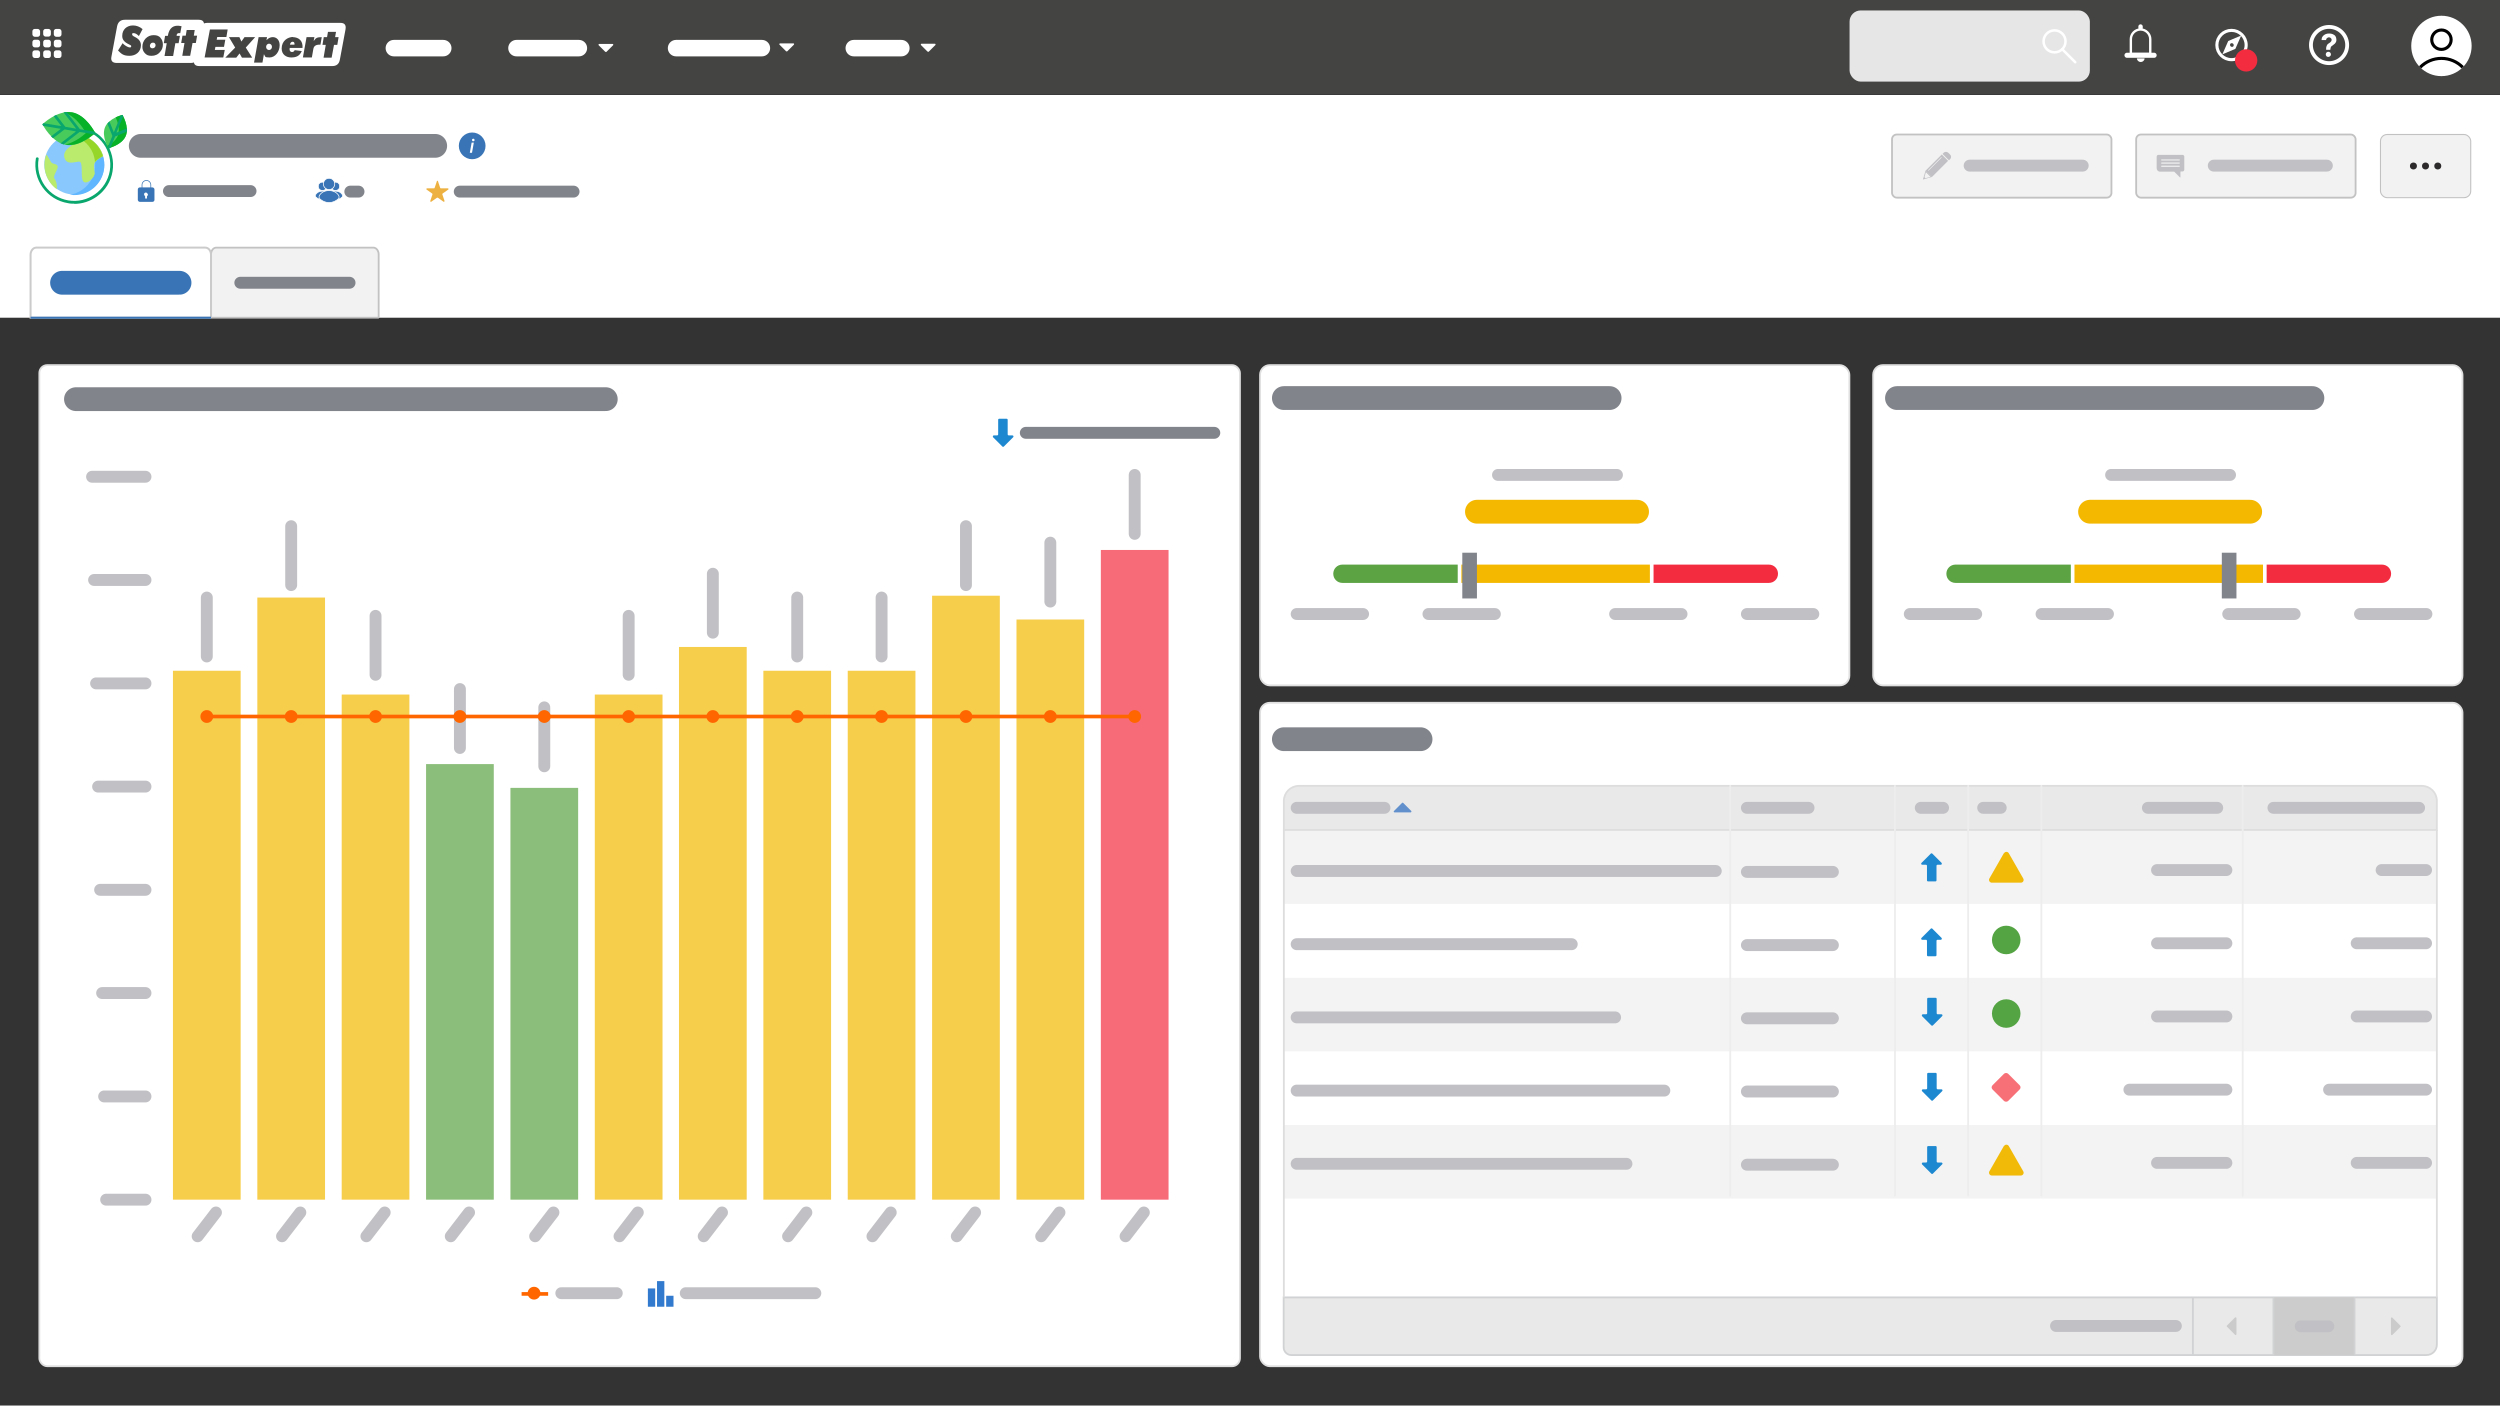 <svg xmlns="http://www.w3.org/2000/svg" xmlns:xlink="http://www.w3.org/1999/xlink" viewBox="0 0 1366 768"><rect x="0" y="0" width="1366" height="768" fill="#333333" stroke="none"/><defs><style>      .cls-1 {        fill: #f4b800;      }      .cls-2 {        fill: #f77078;      }      .cls-3 {        stroke-width: .4px;      }      .cls-3, .cls-4, .cls-5, .cls-6, .cls-7, .cls-8, .cls-9, .cls-10, .cls-11, .cls-12, .cls-13, .cls-14, .cls-15, .cls-16, .cls-17, .cls-18, .cls-19, .cls-20, .cls-21, .cls-22, .cls-23, .cls-24, .cls-25, .cls-26, .cls-27, .cls-28, .cls-29 {        stroke-miterlimit: 10;      }      .cls-3, .cls-4, .cls-5, .cls-6, .cls-30, .cls-9, .cls-10, .cls-13, .cls-15, .cls-31, .cls-17, .cls-32, .cls-19, .cls-20, .cls-21, .cls-22, .cls-23, .cls-24, .cls-25, .cls-26, .cls-27, .cls-28, .cls-29 {        fill: none;      }      .cls-3, .cls-4, .cls-5, .cls-15, .cls-17, .cls-19, .cls-25, .cls-26, .cls-27, .cls-29 {        stroke: #fff;      }      .cls-4 {        stroke-width: 2.1px;      }      .cls-33, .cls-34, .cls-35, .cls-36, .cls-37, .cls-38, .cls-39, .cls-40 {        fill-rule: evenodd;      }      .cls-33, .cls-41, .cls-12, .cls-14, .cls-18 {        fill: #f2f2f2;      }      .cls-42 {        fill: #89c8fd;      }      .cls-43 {        fill: #8cbe7b;      }      .cls-44 {        fill: #444443;      }      .cls-45 {        fill: #f60;      }      .cls-46 {        fill: #baeb6c;      }      .cls-5 {        stroke-width: 2.4px;      }      .cls-5, .cls-9, .cls-31, .cls-17, .cls-32, .cls-19, .cls-21, .cls-23, .cls-25, .cls-28, .cls-29 {        stroke-linecap: round;      }      .cls-34 {        fill: #6190cd;      }      .cls-47 {        fill: #5ba343;      }      .cls-6, .cls-7 {        stroke: #ddd;      }      .cls-48, .cls-8, .cls-35, .cls-11, .cls-40 {        fill: #fff;      }      .cls-7, .cls-16 {        fill: #e9e9e9;      }      .cls-8 {        stroke: #cbcbcb;      }      .cls-8, .cls-10 {        stroke-width: 1.1px;      }      .cls-49 {        fill: #317acd;      }      .cls-9, .cls-10, .cls-20 {        stroke: #3975b6;      }      .cls-9, .cls-21, .cls-23 {        stroke-width: 13px;      }      .cls-50 {        fill: #96d629;      }      .cls-51 {        fill: #1d88d0;      }      .cls-11 {        stroke: #e0e0e0;      }      .cls-52 {        fill: #49cb5c;      }      .cls-12 {        stroke-width: .6px;      }      .cls-12, .cls-14, .cls-18 {        stroke: #c2c2c3;      }      .cls-13 {        stroke: #f60;        stroke-width: 2px;      }      .cls-15 {        stroke-width: 1.3px;      }      .cls-36 {        fill: #cbcbcb;      }      .cls-31 {        stroke: #ededed;      }      .cls-31, .cls-32 {        stroke-linejoin: round;      }      .cls-53 {        fill: #f7cd4c;      }      .cls-16, .cls-24 {        stroke: #d1d2d3;      }      .cls-17 {        stroke-width: 9px;      }      .cls-54 {        fill: #09a66d;      }      .cls-55, .cls-37 {        fill: #3975b6;      }      .cls-32 {        stroke: #c1c1c5;      }      .cls-32, .cls-28 {        stroke-width: 6.5px;      }      .cls-18 {        stroke-width: 1px;      }      .cls-56 {        fill: #60b6ff;      }      .cls-57 {        fill: #f32c40;      }      .cls-58 {        fill: #2c2a2b;      }      .cls-19 {        stroke-width: .5px;      }      .cls-59 {        fill: #55a444;      }      .cls-20 {        stroke-width: .4px;      }      .cls-21, .cls-28 {        stroke: #82848b;      }      .cls-22 {        stroke: #000;        stroke-width: 1.7px;      }      .cls-60 {        fill: #ccc;      }      .cls-23 {        stroke: #f4b800;      }      .cls-61 {        fill: #07b128;      }      .cls-38 {        fill: #edb141;      }      .cls-39, .cls-62 {        fill: #c1c1c5;      }      .cls-63 {        fill: #82848b;      }      .cls-64 {        fill: #f1ba09;      }      .cls-40 {        display: none;      }      .cls-25 {        stroke-width: 2.8px;      }      .cls-26 {        stroke-width: 1.7px;      }      .cls-65 {        clip-path: url(#clippath);      }      .cls-27, .cls-29 {        stroke-width: 1.4px;      }      .cls-66 {        fill: #f76b79;      }      .cls-67 {        fill: #f3f3f3;      }      .cls-68 {        fill: #e6e6e6;      }    </style><clipPath id="clippath"><circle class="cls-30" cx="1334" cy="25.1" r="16.5"></circle></clipPath></defs><g><g id="Camada_1"><rect class="cls-11" x="688.5" y="384" width="657" height="362.5" rx="5.3" ry="5.3"></rect><rect class="cls-67" x="701.2" y="453.6" width="630.3" height="40.3"></rect><rect class="cls-48" x="701.2" y="494" width="630.3" height="40.3"></rect><rect class="cls-67" x="701.2" y="534.3" width="630.3" height="40.3"></rect><rect class="cls-48" x="701.2" y="574.6" width="630.3" height="40.3"></rect><rect class="cls-67" x="701.2" y="614.7" width="630.3" height="40.3"></rect><rect class="cls-48" x="701.2" y="655" width="630.3" height="40.3"></rect><path class="cls-7" d="M709.7,429.4h613.6c4.5,0,8.2,3.7,8.2,8.2v15.9h-630v-15.9c0-4.5,3.7-8.2,8.2-8.2Z"></path><path class="cls-16" d="M701.5,708.9h630v25.8c0,3.1-2.5,5.7-5.7,5.7h-620.2c-2.3,0-4.2-1.9-4.2-4.2v-27.3h0Z"></path><rect class="cls-60" x="1242.5" y="708.9" width="44" height="31.5"></rect><rect class="cls-11" x="688.5" y="199.5" width="322" height="175" rx="5.3" ry="5.3"></rect><rect class="cls-11" x="1023.5" y="199.5" width="322" height="175" rx="5.3" ry="5.3"></rect><rect class="cls-11" x="21.5" y="199.5" width="656" height="547" rx="4.3" ry="4.3"></rect><rect class="cls-48" y="51.9" width="1366.5" height="121.7"></rect><g><g><g><circle class="cls-55" cx="176.2" cy="101.8" r="2.3"></circle><circle class="cls-3" cx="176.2" cy="101.8" r="2.3"></circle></g><g><path class="cls-37" d="M180,106.4c.2.4.2,1-.2,1.3-.9.9-2.2,1.4-3.6,1.4s-2.6-.5-3.6-1.4c-.4-.3-.4-.9-.2-1.3.7-1.2,2.1-2,3.8-2s3.1.8,3.8,2h0Z"></path><path class="cls-3" d="M180,106.4c.2.4.2,1-.2,1.3-.9.9-2.2,1.4-3.6,1.4s-2.6-.5-3.6-1.4c-.4-.3-.4-.9-.2-1.3.7-1.2,2.1-2,3.8-2s3.1.8,3.8,2h0Z"></path></g></g><g><g><circle class="cls-55" cx="183.3" cy="101.8" r="2.3"></circle><circle class="cls-3" cx="183.3" cy="101.8" r="2.3"></circle></g><g><path class="cls-37" d="M187.1,106.4c.2.4.2,1-.2,1.3-.9.9-2.2,1.4-3.6,1.4s-2.6-.5-3.6-1.4c-.4-.3-.4-.9-.2-1.3.7-1.2,2.1-2,3.8-2s3.1.8,3.8,2h0Z"></path><path class="cls-3" d="M187.1,106.4c.2.4.2,1-.2,1.3-.9.9-2.2,1.4-3.6,1.4s-2.6-.5-3.6-1.4c-.4-.3-.4-.9-.2-1.3.7-1.2,2.1-2,3.8-2s3.1.8,3.8,2h0Z"></path></g></g></g><g><g><circle class="cls-55" cx="179.8" cy="100.5" r="3.1"></circle><circle class="cls-3" cx="179.8" cy="100.5" r="3.1"></circle></g><g><path class="cls-37" d="M185.1,106.9c.3.6.2,1.4-.3,1.8-1.3,1.2-3.1,2-5,2s-3.7-.8-5-2c-.5-.5-.6-1.2-.3-1.8.9-1.7,2.9-2.8,5.3-2.8s4.4,1.2,5.3,2.8Z"></path><path class="cls-3" d="M185.1,106.9c.3.6.2,1.4-.3,1.8-1.3,1.2-3.1,2-5,2s-3.7-.8-5-2c-.5-.5-.6-1.2-.3-1.8.9-1.7,2.9-2.8,5.3-2.8s4.4,1.2,5.3,2.8Z"></path></g></g><line class="cls-21" x1="76.9" y1="79.7" x2="237.8" y2="79.7"></line><g><circle class="cls-55" cx="258" cy="79.7" r="7.3"></circle><path class="cls-48" d="M257.9,83.5h-1.2l1-5.6h1.2l-1,5.6ZM257.9,76.5c0-.2,0-.3.2-.5.1-.1.3-.2.5-.2s.4,0,.5.2.2.3.2.5,0,.4-.2.5-.3.2-.5.2-.4,0-.5-.2c-.1-.1-.2-.3-.2-.5h0Z"></path></g><g><rect class="cls-55" x="75.3" y="102.4" width="9.1" height="7.9" rx="1.1" ry="1.1"></rect><path class="cls-20" d="M80,98.6h0c1.3,0,2.4,1.1,2.4,2.4v5.1h-4.8v-5.1c0-1.3,1.1-2.4,2.4-2.4Z"></path><path class="cls-48" d="M80.9,106.2c0,.3-.1.6-.4.8-.1,0-.2.2-.2.4v.7c0,.3-.2.5-.5.5h0c-.3,0-.5-.2-.5-.5v-.7c0-.1,0-.3-.2-.4-.2-.2-.4-.5-.4-.8,0-.6.5-1,1-1s1,.5,1,1h0Z"></path></g><line class="cls-28" x1="92.3" y1="104.4" x2="136.9" y2="104.4"></line><line class="cls-28" x1="191.4" y1="104.7" x2="195.9" y2="104.7"></line><path class="cls-38" d="M239.3,99l1.2,3.6c0,.2.2.3.4.3h3.8c.4,0,.5.5.2.7l-3.1,2.2c-.1,0-.2.3-.1.4l1.2,3.6c.1.3-.3.6-.6.4l-3.1-2.2c-.1,0-.3,0-.4,0l-3.1,2.2c-.3.2-.7,0-.6-.4l1.2-3.6c0-.2,0-.3-.1-.4l-3.1-2.2c-.3-.2-.1-.7.2-.7h3.8c.2,0,.3,0,.4-.3l1.2-3.6c.1-.3.6-.3.7,0h0,0Z"></path><line class="cls-28" x1="251.2" y1="104.7" x2="313.4" y2="104.7"></line><rect class="cls-14" x="1033.8" y="73.5" width="119.9" height="34.5" rx="2.6" ry="2.6"></rect><g><rect class="cls-62" x="1051.9" y="88.1" width="12.7" height="4.9" transform="translate(245.9 774.9) rotate(-45)"></rect><path class="cls-39" d="M1064.6,83.5l.9.9c.7.7.8,1.8.1,2.5l-.7.7-3.5-3.5.7-.7c.6-.6,1.7-.6,2.5.1h0Z"></path><g><polygon class="cls-33" points="1052.2 93.7 1055.2 96.7 1051 97.9 1052.2 93.7"></polygon><path class="cls-62" d="M1052.3,94.1l2.5,2.5-3.5,1,1-3.5M1052.1,93.3l-1.4,4.8,4.8-1.4-3.5-3.5h0Z"></path></g><polygon class="cls-39" points="1052.2 97.6 1051.4 96.7 1051 97.9 1052.2 97.6"></polygon><g><line class="cls-30" x1="1053.7" y1="93.3" x2="1060.9" y2="86.1"></line><polyline class="cls-41" points="1053.5 93 1053.7 93.3 1060.9 86.1 1060.7 85.8 1053.5 93"></polyline></g></g><line class="cls-32" x1="1076.2" y1="90.5" x2="1138" y2="90.5"></line><rect class="cls-14" x="1167.2" y="73.5" width="119.9" height="34.5" rx="2.6" ry="2.6"></rect><rect class="cls-12" x="1300.7" y="73.5" width="49.3" height="34.5" rx="3.6" ry="3.6"></rect><line class="cls-32" x1="1209.6" y1="90.5" x2="1271.4" y2="90.5"></line><g><path class="cls-39" d="M1193.5,85.5v7.2c0,.6-.5,1-1,1h-.9c0,0-.2,0-.2.2v2.9c0,.2-.2.2-.3.1l-3.1-3.1s0,0-.1,0h-7.6c-1.1,0-1.9-.9-1.9-1.9v-6.3c0-.6.5-1,1-1h13.1c.6,0,1,.5,1,1,0,0,0,0,0,0Z"></path><g><line class="cls-19" x1="1181.1" y1="87.4" x2="1190.8" y2="87.4"></line><line class="cls-19" x1="1181.1" y1="89.1" x2="1190.8" y2="89.1"></line><line class="cls-19" x1="1181.1" y1="90.8" x2="1190.8" y2="90.8"></line></g></g><g><circle class="cls-58" cx="1318.7" cy="90.7" r="1.9"></circle><circle class="cls-58" cx="1325.3" cy="90.7" r="1.9"></circle><circle class="cls-58" cx="1332" cy="90.7" r="1.9"></circle></g><g><path class="cls-18" d="M207,173.6h-91.7v-34.6c0-2.1,1.3-3.7,2.9-3.7h85.8c1.6,0,2.9,1.7,2.9,3.7v34.6h0Z"></path><line class="cls-28" x1="191" y1="154.5" x2="131.3" y2="154.5"></line></g><g><path class="cls-8" d="M115.3,173.6H16.7v-34.4c0-2.1,1.4-3.9,3.1-3.9h92.4c1.7,0,3.1,1.7,3.1,3.9v34.4h0Z"></path><line class="cls-9" x1="98.1" y1="154.5" x2="33.9" y2="154.5"></line><line class="cls-10" x1="115.3" y1="173.6" x2="16.7" y2="173.6"></line></g><path class="cls-42" d="M57,90c0-9.1-7.3-16.5-16.4-16.5s-16.4,7.4-16.4,16.4,7.4,16.4,16.4,16.4,16.4-7.4,16.4-16.4Z"></path><path class="cls-56" d="M40.6,73.6c-.8,0-1.7,0-2.5.2,7.9,1.2,13.9,8,13.9,16.3s-6,15.1-13.9,16.3c.8.1,1.6.2,2.5.2,9.1,0,16.4-7.4,16.4-16.4s-7.3-16.4-16.4-16.4h0Z"></path><path class="cls-46" d="M38.5,80c-2.5,1.6-4.4,4.1-3,7,1.4,2.8,4.6,1.7,7.5,1.3,2.9-.4.7,8.6,2.5,10.8s6.6-2.2,6.2-5.1c-.7-4.2-1-5.7,4.7-8.7h0c-1.9-6.5-7.7-11.3-14.7-11.8h0s-.6,4.8-3.2,6.4h0Z"></path><path class="cls-46" d="M29.7,97.5c-.8-1.2,1.3-3.9,1.8-5.9.5-2.1-2.4-1.9-3.2-2.6s-2.1-3.8-2.9-4.5h-.1c-.7,1.7-1,3.6-1,5.6,0,5.4,2.6,10.3,6.7,13.3v-.3s.6-2.7-1.2-5.5Z"></path><path class="cls-46" d="M51.6,94.1s0,0,0,0c-.3,1.3-.8,2.5-1.4,3.6.9-1.1,1.6-2.4,1.4-3.6Z"></path><path class="cls-50" d="M41.6,73.6h0s0,.4-.2,1c5.8,2.2,10,7.5,10.5,13.9.7-1,2-1.9,4.3-3.2h0c-1.9-6.5-7.7-11.3-14.7-11.7Z"></path><path class="cls-54" d="M40.6,111.3c-1.2,0-2.3,0-3.5-.3-5.6-.9-10.5-4-13.8-8.6s-4.6-10.2-3.7-15.8c0-.4.5-.7.9-.6.4,0,.7.4.6.8-.9,5.2.4,10.4,3.4,14.7,3.1,4.3,7.6,7.1,12.8,8,10.7,1.8,20.9-5.5,22.7-16.2.9-5.2-.4-10.4-3.4-14.7-3.1-4.3-7.6-7.1-12.8-8-.4,0-.7-.4-.6-.8,0-.4.5-.7.8-.6,5.6.9,10.5,4,13.8,8.6s4.6,10.2,3.7,15.8c-.9,5.6-4,10.5-8.6,13.8-3.7,2.6-7.9,4-12.3,4h0Z"></path><path class="cls-52" d="M36.1,79.2c-7.9-1.3-12.9-11.3-12.9-11.3,0,0,8-7.8,15.9-6.5,7.9,1.3,12.9,11.3,12.9,11.3,0,0-8,7.8-15.9,6.5Z"></path><path class="cls-61" d="M39.1,61.4c-1.5-.3-3-.2-4.5.1,7.6,1.7,12.3,11.2,12.3,11.2,0,0-5.2,5.1-11.4,6.3.2,0,.4,0,.6.1,7.9,1.3,15.9-6.5,15.9-6.5,0,0-4.9-10-12.9-11.3h0Z"></path><path class="cls-54" d="M51.5,71.9l-7.8-1.3-7.2-9.3c-.6,0-1.2.1-1.7.2l6.8,8.8-5.9-1-5-6.5c-.5.2-.9.4-1.4.7l4.2,5.4-9.7-1.6c-.4.4-.7.6-.7.6,0,0,.2.3.5.9l9.6,1.6-5.3,4.1c.3.3.7.7,1.1,1l6.3-4.8,6.2,1.1-8.4,6.5c.5.2,1.1.5,1.6.6l8.8-6.8,7.8,1.3c.5-.4.7-.6.7-.6,0,0-.2-.3-.5-.8h0Z"></path><path class="cls-52" d="M57.4,69.5c2.1-5,9.5-6.7,9.5-6.7,0,0,3.9,6.5,1.8,11.5s-9.5,6.7-9.5,6.7c0,0-3.9-6.5-1.8-11.5Z"></path><path class="cls-61" d="M66.9,62.8s-1.7.4-3.7,1.3c1,2.2,2.6,6.5,1.1,10.2-1.1,2.6-3.7,4.4-5.8,5.4.4.8.7,1.3.7,1.3,0,0,7.4-1.7,9.5-6.7,2.1-5-1.8-11.5-1.8-11.5h0Z"></path><path class="cls-54" d="M69.3,70.1l-5.7,2.4,3.7-8.9c-.3-.5-.4-.8-.4-.8,0,0-.3,0-.9.3l-3.8,9.2-2.4-5.9c-.4.4-.8.7-1.1,1.2l2.7,6.7-2.5,6.1c.2.5.4.8.4.8,0,0,.4,0,1-.3l2.6-6.3,6.5-2.7c0-.5,0-1.1,0-1.6h0Z"></path><rect class="cls-53" x="94.5" y="366.5" width="37" height="289"></rect><rect class="cls-53" x="140.6" y="326.5" width="37" height="329"></rect><rect class="cls-53" x="186.7" y="379.5" width="37" height="276"></rect><rect class="cls-43" x="232.8" y="417.5" width="37" height="238"></rect><rect class="cls-43" x="278.9" y="430.5" width="37" height="225"></rect><rect class="cls-53" x="325" y="379.5" width="37" height="276"></rect><rect class="cls-53" x="371" y="353.5" width="37" height="302"></rect><rect class="cls-53" x="417.1" y="366.5" width="37" height="289"></rect><rect class="cls-53" x="463.2" y="366.5" width="37" height="289"></rect><rect class="cls-53" x="509.3" y="325.5" width="37" height="330"></rect><rect class="cls-53" x="555.4" y="338.5" width="37" height="317"></rect><rect class="cls-66" x="601.5" y="300.5" width="37" height="355"></rect><line class="cls-32" x1="113" y1="358.7" x2="113" y2="326.5"></line><line class="cls-32" x1="159.1" y1="319.7" x2="159.1" y2="287.5"></line><line class="cls-32" x1="205.2" y1="368.7" x2="205.2" y2="336.5"></line><line class="cls-32" x1="251.3" y1="408.7" x2="251.3" y2="376.5"></line><line class="cls-32" x1="297.4" y1="418.7" x2="297.4" y2="386.5"></line><line class="cls-32" x1="343.5" y1="368.7" x2="343.5" y2="336.5"></line><line class="cls-32" x1="389.5" y1="345.7" x2="389.5" y2="313.5"></line><line class="cls-32" x1="435.6" y1="358.7" x2="435.6" y2="326.5"></line><line class="cls-32" x1="481.7" y1="358.7" x2="481.7" y2="326.5"></line><line class="cls-32" x1="527.8" y1="319.7" x2="527.8" y2="287.5"></line><line class="cls-32" x1="573.9" y1="328.7" x2="573.9" y2="296.5"></line><line class="cls-32" x1="620" y1="291.7" x2="620" y2="259.5"></line><g><g><circle class="cls-45" cx="113" cy="391.5" r="3.5"></circle><circle class="cls-45" cx="159.1" cy="391.5" r="3.5"></circle><circle class="cls-45" cx="205.2" cy="391.5" r="3.5"></circle><circle class="cls-45" cx="251.3" cy="391.5" r="3.5"></circle><circle class="cls-45" cx="297.4" cy="391.5" r="3.5"></circle><circle class="cls-45" cx="343.5" cy="391.5" r="3.5"></circle><circle class="cls-45" cx="389.5" cy="391.5" r="3.5"></circle><circle class="cls-45" cx="435.6" cy="391.5" r="3.5"></circle><circle class="cls-45" cx="481.7" cy="391.5" r="3.5"></circle><circle class="cls-45" cx="527.8" cy="391.5" r="3.5"></circle><circle class="cls-45" cx="573.9" cy="391.5" r="3.5"></circle><circle class="cls-45" cx="620" cy="391.5" r="3.5"></circle></g><line class="cls-13" x1="113" y1="391.5" x2="620" y2="391.5"></line></g><g><line class="cls-32" x1="108" y1="675.5" x2="118" y2="662.5"></line><line class="cls-32" x1="154.1" y1="675.5" x2="164.1" y2="662.5"></line><line class="cls-32" x1="200.2" y1="675.5" x2="210.2" y2="662.5"></line><line class="cls-32" x1="246.3" y1="675.5" x2="256.3" y2="662.5"></line><line class="cls-32" x1="292.4" y1="675.5" x2="302.4" y2="662.5"></line><line class="cls-32" x1="338.5" y1="675.5" x2="348.5" y2="662.5"></line><line class="cls-32" x1="384.5" y1="675.5" x2="394.5" y2="662.5"></line><line class="cls-32" x1="430.6" y1="675.5" x2="440.6" y2="662.5"></line><line class="cls-32" x1="476.7" y1="675.5" x2="486.7" y2="662.5"></line><line class="cls-32" x1="522.8" y1="675.5" x2="532.8" y2="662.5"></line><line class="cls-32" x1="568.9" y1="675.5" x2="578.9" y2="662.5"></line><line class="cls-32" x1="615" y1="675.5" x2="625" y2="662.5"></line></g><g><line class="cls-32" x1="79.5" y1="655.5" x2="58" y2="655.5"></line><line class="cls-32" x1="79.5" y1="599.1" x2="56.9" y2="599.1"></line><line class="cls-32" x1="79.5" y1="542.6" x2="55.8" y2="542.6"></line><line class="cls-32" x1="79.5" y1="486.2" x2="54.7" y2="486.2"></line><line class="cls-32" x1="79.5" y1="429.8" x2="53.6" y2="429.8"></line><line class="cls-32" x1="79.5" y1="373.4" x2="52.5" y2="373.4"></line><line class="cls-32" x1="79.5" y1="316.9" x2="51.4" y2="316.9"></line><line class="cls-32" x1="79.5" y1="260.5" x2="50.3" y2="260.5"></line></g><line class="cls-21" x1="41.5" y1="218.1" x2="331" y2="218.1"></line><line class="cls-28" x1="560.5" y1="236.5" x2="663.5" y2="236.5"></line><path class="cls-51" d="M542.8,237.9h2c.3,0,.6-.2.6-.6v-7.9c0-.3.2-.6.6-.6h4c.3,0,.6.2.6.6v7.9c0,.3.2.6.6.6h2c.5,0,.8.6.4,1l-5.1,5.1c-.2.2-.6.2-.8,0l-5.1-5.1c-.3-.4,0-1,.4-1h0,0Z"></path><g><circle class="cls-45" cx="291.8" cy="706.6" r="3.5"></circle><line class="cls-13" x1="285" y1="707" x2="299.5" y2="707"></line></g><line class="cls-32" x1="306.7" y1="706.6" x2="337" y2="706.6"></line><line class="cls-32" x1="374.7" y1="706.6" x2="445.5" y2="706.6"></line><g><rect class="cls-49" x="354" y="704" width="4" height="10"></rect><rect class="cls-49" x="359" y="700" width="4" height="14"></rect><rect class="cls-49" x="364" y="708" width="4" height="6"></rect></g><path class="cls-47" d="M733.5,308.5h63v10h-63c-2.8,0-5-2.2-5-5h0c0-2.8,2.2-5,5-5Z"></path><rect class="cls-1" x="798.5" y="308.5" width="103" height="10"></rect><path class="cls-57" d="M903.5,308.5h63c2.8,0,5,2.2,5,5h0c0,2.8-2.2,5-5,5h-63v-10h0Z"></path><rect class="cls-63" x="799" y="302" width="8" height="25"></rect><line class="cls-23" x1="807" y1="279.6" x2="894.5" y2="279.6"></line><line class="cls-32" x1="818.5" y1="259.5" x2="883.5" y2="259.5"></line><line class="cls-21" x1="701.5" y1="217.5" x2="879.5" y2="217.5"></line><line class="cls-32" x1="708.5" y1="335.5" x2="744.8" y2="335.5"></line><line class="cls-32" x1="780.5" y1="335.5" x2="816.8" y2="335.5"></line><line class="cls-32" x1="882.5" y1="335.5" x2="918.8" y2="335.5"></line><line class="cls-32" x1="954.5" y1="335.5" x2="990.8" y2="335.5"></line><path class="cls-47" d="M1068.5,308.5h63v10h-63c-2.8,0-5-2.2-5-5h0c0-2.8,2.2-5,5-5Z"></path><rect class="cls-1" x="1133.5" y="308.5" width="103" height="10"></rect><path class="cls-57" d="M1238.5,308.5h63c2.8,0,5,2.2,5,5h0c0,2.8-2.2,5-5,5h-63v-10h0Z"></path><rect class="cls-63" x="1214" y="302" width="8" height="25"></rect><line class="cls-23" x1="1142" y1="279.6" x2="1229.5" y2="279.6"></line><line class="cls-32" x1="1153.5" y1="259.5" x2="1218.5" y2="259.5"></line><line class="cls-21" x1="1036.5" y1="217.5" x2="1263.5" y2="217.5"></line><line class="cls-32" x1="1043.5" y1="335.5" x2="1079.8" y2="335.5"></line><line class="cls-32" x1="1115.5" y1="335.5" x2="1151.8" y2="335.5"></line><line class="cls-32" x1="1217.5" y1="335.5" x2="1253.8" y2="335.5"></line><line class="cls-32" x1="1289.5" y1="335.5" x2="1325.8" y2="335.5"></line><line class="cls-32" x1="1257.1" y1="724.7" x2="1272.2" y2="724.7"></line><line class="cls-24" x1="1242.2" y1="740.2" x2="1242.2" y2="708.9"></line><line class="cls-24" x1="1286.5" y1="740.2" x2="1286.5" y2="708.9"></line><line class="cls-24" x1="1198.2" y1="740.2" x2="1198.2" y2="708.9"></line><path class="cls-36" d="M1216.8,724.3l4.4-4.4c.3-.3.8,0,.8.3v8.8c0,.4-.5.7-.8.3l-4.4-4.4c-.2-.2-.2-.5,0-.7h0Z"></path><path class="cls-36" d="M1311.6,725l-4.4,4.4c-.3.3-.8,0-.8-.3v-8.8c0-.4.5-.7.8-.3l4.4,4.4c.2.2.2.5,0,.7h0Z"></path><line class="cls-32" x1="1123.4" y1="724.5" x2="1188.9" y2="724.5"></line><line class="cls-32" x1="708.5" y1="441.4" x2="756.5" y2="441.4"></line><line class="cls-32" x1="954.5" y1="441.4" x2="988.2" y2="441.4"></line><line class="cls-32" x1="954.5" y1="476.4" x2="1001.5" y2="476.4"></line><line class="cls-32" x1="954.5" y1="516.4" x2="1001.5" y2="516.4"></line><line class="cls-32" x1="954.5" y1="556.4" x2="1001.5" y2="556.4"></line><line class="cls-32" x1="954.5" y1="596.4" x2="1001.5" y2="596.4"></line><line class="cls-32" x1="954.5" y1="636.4" x2="1001.5" y2="636.4"></line><line class="cls-32" x1="1049.5" y1="441.4" x2="1061.7" y2="441.4"></line><line class="cls-32" x1="1083.6" y1="441.4" x2="1093.2" y2="441.4"></line><line class="cls-32" x1="1173.6" y1="441.4" x2="1211.5" y2="441.4"></line><line class="cls-32" x1="1178.6" y1="475.4" x2="1216.5" y2="475.4"></line><line class="cls-32" x1="1178.6" y1="515.4" x2="1216.5" y2="515.4"></line><line class="cls-32" x1="1178.6" y1="555.4" x2="1216.5" y2="555.4"></line><line class="cls-32" x1="1163.5" y1="595.4" x2="1216.5" y2="595.4"></line><line class="cls-32" x1="1178.6" y1="635.4" x2="1216.5" y2="635.4"></line><line class="cls-32" x1="1301.3" y1="475.4" x2="1325.6" y2="475.4"></line><line class="cls-32" x1="1287.7" y1="515.4" x2="1325.6" y2="515.4"></line><line class="cls-32" x1="1287.7" y1="555.4" x2="1325.6" y2="555.4"></line><line class="cls-32" x1="1272.6" y1="595.4" x2="1325.6" y2="595.4"></line><line class="cls-32" x1="1287.7" y1="635.4" x2="1325.6" y2="635.4"></line><line class="cls-32" x1="1242.2" y1="441.4" x2="1321.8" y2="441.4"></line><path class="cls-34" d="M766.7,438.7l4.4,4.4c.3.3,0,.8-.3.8h-8.8c-.4,0-.7-.5-.3-.8l4.4-4.4c.2-.2.5-.2.7,0h0Z"></path><line class="cls-32" x1="708.5" y1="475.9" x2="937.5" y2="475.9"></line><line class="cls-32" x1="708.5" y1="515.9" x2="858.8" y2="515.9"></line><line class="cls-32" x1="708.5" y1="555.9" x2="882.5" y2="555.9"></line><line class="cls-32" x1="708.5" y1="595.9" x2="909.4" y2="595.9"></line><line class="cls-32" x1="708.5" y1="635.9" x2="888.7" y2="635.9"></line><path class="cls-51" d="M1060.7,472.5h-2c-.3,0-.6.2-.6.6v7.9c0,.3-.2.6-.6.6h-4c-.3,0-.6-.2-.6-.6v-7.9c0-.3-.2-.6-.6-.6h-2c-.5,0-.8-.6-.4-1l5.1-5.1c.2-.2.6-.2.8,0l5.1,5.1c.3.4,0,1-.4,1h0,0Z"></path><path class="cls-51" d="M1060.7,513.5h-2c-.3,0-.6.2-.6.6v7.8c0,.3-.2.6-.6.6h-4c-.3,0-.6-.2-.6-.6v-7.8c0-.3-.2-.6-.6-.6h-2c-.5,0-.8-.6-.4-1l5.1-5.1c.2-.2.6-.2.8,0l5.1,5.1c.3.3,0,1-.4,1h0,0Z"></path><path class="cls-51" d="M1050.4,554.2h2c.3,0,.6-.2.6-.6v-7.8c0-.3.2-.6.6-.6h4c.3,0,.6.2.6.6v7.8c0,.3.2.6.6.6h2c.5,0,.8.6.4,1l-5.1,5.1c-.2.2-.6.2-.8,0l-5.1-5.1c-.3-.3,0-1,.4-1h0,0Z"></path><path class="cls-51" d="M1050.4,595.2h2c.3,0,.6-.2.6-.6v-7.8c0-.3.2-.6.6-.6h4c.3,0,.6.2.6.6v7.8c0,.3.2.6.6.6h2c.5,0,.8.6.4,1l-5.1,5.1c-.2.2-.6.2-.8,0l-5.1-5.1c-.3-.3,0-1,.4-1h0,0Z"></path><path class="cls-51" d="M1050.4,635.2h2c.3,0,.6-.2.6-.6v-7.8c0-.3.2-.6.6-.6h4c.3,0,.6.2.6.6v7.8c0,.3.2.6.6.6h2c.5,0,.8.6.4,1l-5.1,5.1c-.2.2-.6.2-.8,0l-5.1-5.1c-.3-.3,0-1,.4-1h0,0Z"></path><path class="cls-64" d="M1094.9,466.2l-7.9,13.8c-.6,1,.2,2.3,1.3,2.3h15.9c1.2,0,1.9-1.3,1.3-2.3l-7.9-13.8c-.6-1-2-1-2.6,0h0Z"></path><path class="cls-64" d="M1094.9,626.2l-7.9,13.8c-.6,1,.2,2.3,1.3,2.3h15.9c1.2,0,1.9-1.3,1.3-2.3l-7.9-13.8c-.6-1-2-1-2.6,0h0Z"></path><circle class="cls-59" cx="1096.2" cy="553.8" r="7.8"></circle><circle class="cls-59" cx="1096.2" cy="513.6" r="7.8"></circle><rect class="cls-2" x="1090.1" y="588.1" width="12.1" height="12.1" rx="1.6" ry="1.6" transform="translate(-99.1 949.1) rotate(-45)"></rect><line class="cls-31" x1="945.4" y1="429.4" x2="945.4" y2="653.3"></line><line class="cls-31" x1="1035.4" y1="429.4" x2="1035.4" y2="653.3"></line><line class="cls-31" x1="1075.4" y1="429.4" x2="1075.4" y2="653.3"></line><line class="cls-31" x1="1115.4" y1="429.4" x2="1115.4" y2="653.3"></line><line class="cls-31" x1="1225.4" y1="429.4" x2="1225.4" y2="653.3"></line><line class="cls-6" x1="701.5" y1="708.9" x2="701.5" y2="453.5"></line><line class="cls-6" x1="1331.5" y1="708.9" x2="1331.5" y2="453.5"></line><line class="cls-21" x1="701.5" y1="403.9" x2="776.2" y2="403.9"></line><g><rect class="cls-44" x="-2" width="1373.2" height="51.5"></rect><g><path class="cls-35" d="M188.8,16c.4-2.3-.5-3.5-2.8-3.5h-72.7c-2.3,0-3.7,1.2-4.2,3.5l-3.1,16.6c-.4,2.3.5,3.5,2.9,3.5h72.7c2.3,0,3.7-1.2,4.1-3.5,0,0,3.1-16.6,3.1-16.6ZM183.2,20.3h1.8l-.7,4.2h-1.8l-1.3,7h-4.4l1.2-7h-1.8l.7-4.2h1.8l.5-2.9h4.4l-.5,2.9h0ZM117.4,27.3h5.4l-.8,4.1h-10.2l2.9-15.3h9.7l-.7,4.1h-5l-.3,1.5h4.7l-.7,3.9h-4.7l-.3,1.6h0ZM130.8,20.3l1.1,2.4,1.7-2.4h5.8l-5.1,5.7,3.5,5.5h-5.6l-1.3-2.3-1.8,2.3h-6l5.4-5.5-3.4-5.7h5.6,0ZM145.7,21.9c2.4-2.8,7.1-2,7.1,2.8,0,3.6-2.5,6.7-5.5,6.7s-2.2-.5-3.1-1.8l-.8,4.6h-4.6l2.5-13.9h4.6l-.3,1.6h0ZM147.6,24c.8.3,1.2,1.3.9,2.2-.3.9-1.3,1.4-2.1,1-.8-.3-1.2-1.3-.9-2.2.3-.9,1.3-1.4,2.1-1M160.1,20.3c3,.1,5.5,1.8,5.2,5.9h-7c-.6,2.9,2.4,2.6,2.7,1.2l3.9.5c-1.2,2.8-3.2,3.5-5.8,3.5s-5.2-1.5-5.2-4.9c0-4.2,3.3-6.3,6.3-6.3M161,24.4h-2.6c.2-.8.6-1.6,1.5-1.6s1.1.8,1,1.6M171.5,22.3c1.1-1.6,1.8-2,4.3-2l-.7,4.1c-2.5-.1-3.6.7-3.9,2.4l-.8,4.6h-4.9l2-11.1h4.3s-.4,1.9-.4,1.9h0Z"></path><path class="cls-35" d="M68.2,10.8c-2.3,0-3.7,1.2-4.2,3.5l-3.1,16.6c-.5,2.3.5,3.5,2.9,3.5h40.4c2.3,0,3.7-1.2,4.1-3.5l3.1-16.6c.4-2.3-.5-3.5-2.8-3.5,0,0-40.4,0-40.4,0ZM73.9,20.3c2,1,3.1,2.5,3.1,4.4,0,3.6-2.8,5.8-6.2,5.8s-4.4-1-6.3-2.9l2.5-4c1,1.3,4.7,3.5,4.7,1.6,0-.4-.5-.6-1.5-1.1-2.3-1.1-3.5-2.6-3.4-4.6,0-1.6.6-3,1.6-4,1.1-1,2.5-1.6,4.3-1.6s3.7.7,5.2,2l-2,3.8c-1.2-1.2-2.1-1.6-2.9-1.6s-.8.2-.8.7c0,.8,1.2,1.2,1.7,1.5M105.9,19.5h1.8l-.7,4h-1.8l-1.3,7h-4.3l1.2-7h-1.8l.7-4h1.8l.5-3.1h4.4s-.5,3.1-.5,3.1ZM99.2,14.3l-.7,3.8c-1.6-.2-2,.5-2,1.5h1.8l-.7,4h-1.8l-1.2,7h-4.7l1.2-7h-1.6l.7-4h1.5c.7-4.3,3-6.3,7.4-5.3M87.6,20.6c.9.9,1.4,2.2,1.4,3.7,0,1.4-.4,2.8-1.4,3.9-1.2,1.6-2.9,2.3-4.8,2.3s-2.7-.5-3.6-1.4c-.9-.9-1.4-2.1-1.4-3.5,0-1.8.6-3.2,1.7-4.5,1.3-1.3,2.7-1.9,4.5-1.9s2.8.5,3.7,1.4M84.6,23.7c.3.3.4.6.4,1s-.1.8-.4,1.1c-.3.4-.8.6-1.3.6s-.7-.1-1-.4c-.3-.2-.4-.6-.4-1s.2-.9.5-1.2c.3-.4.8-.5,1.2-.5s.8.1,1,.4"></path><path class="cls-40" d="M191.2,11.7h-.5l-.2,1h-.4l.4-2.5h.8c.3,0,.5,0,.6.2s.2.3.2.6c0,.2,0,.3-.2.4-.1.1-.2.2-.4.3l.4,1h0s-.4,0-.4,0c0,0-.3-1-.3-1ZM190.8,11.4h.4c.1,0,.3,0,.4-.1.1,0,.2-.2.2-.3,0-.1,0-.2,0-.3,0,0-.2-.1-.3-.1h-.4v.8c-.1,0-.1,0-.1,0Z"></path><path class="cls-40" d="M191.1,9c1.4,0,2.5,1.1,2.5,2.5s-1.1,2.5-2.5,2.5-2.5-1.1-2.5-2.5,1.1-2.5,2.5-2.5M191.1,9.4c-1.1,0-2,.9-2,2s.9,2,2,2,2-.9,2-2-.9-2-2-2"></path><path class="cls-40" d="M63,41.8c-.6-.2-1-.4-1.3-.7s-.3-.6-.3-1c0-.4.3-.8.7-1.1.4-.3.9-.4,1.4-.4s.7,0,1,.2c.3.2.5.3.6.6.1.3.2.5.1.8h-.7c0-.3,0-.6-.2-.8-.2-.2-.5-.3-.9-.3s-.7,0-.9.2c-.2.2-.4.4-.4.7,0,.2,0,.4.2.6.2.2.5.3.9.4s.8.3,1,.4.4.3.5.5.1.5,0,.7c0,.5-.3.8-.7,1.1s-.9.4-1.5.4-.7,0-1-.2c-.3-.2-.5-.3-.7-.6s-.2-.5-.1-.9h.7c0,.3,0,.6.3.8.2.2.5.3,1,.3s.7,0,.9-.2.4-.4.4-.6,0-.5-.2-.6c-.2-.2-.5-.3-1-.4M65.5,42.1c0-.4.2-.8.4-1.1.2-.3.5-.6.8-.7.3-.2.6-.3,1-.3.6,0,1,.2,1.3.6.3.4.4.9.3,1.5h0c0,.5-.2.8-.4,1.1-.2.3-.4.6-.8.7-.3.2-.7.3-1,.3-.6,0-1-.2-1.3-.6-.3-.4-.4-.9-.3-1.5h0s0,0,0,0ZM66.2,42.2c0,.5,0,.8.2,1.1.2.3.4.4.8.4s.7-.1.9-.4.4-.7.5-1.2c0-.5,0-.8-.2-1.1-.2-.3-.4-.4-.8-.4s-.7.1-.9.4c-.2.3-.4.7-.5,1.2M70.1,44.2l.5-3.6h-.7v-.5h.7v-.4c.1-.4.3-.8.6-1s.6-.4,1.1-.4.3,0,.5,0v.6c-.2,0-.4,0-.5,0-.2,0-.4,0-.6.2-.1.1-.2.3-.3.6v.4c0,0,.8,0,.8,0v.5h-1l-.5,3.6s-.7,0-.7,0ZM74,39.1h-.7v1h-.9v.5c0,0,.7,0,.7,0l-.4,2.5c0,.3,0,.6.1.8.1.2.4.3.7.3s.4,0,.6,0v-.6c0,0-.2,0-.3,0-.2,0-.3,0-.3-.1,0,0,0-.2,0-.4l.4-2.5h.8v-.5c0,0-.7,0-.7,0v-1c.1,0,.1,0,.1,0ZM78.6,43.2l1.2-3.1h.7l-1.8,4.1h-.6l-.6-3.1-1.4,3.1h-.6l-.6-4.1h.7l.4,3.1,1.4-3.1h.6s.5,3.1.5,3.1ZM83.1,44.2c0,0,0-.2,0-.4-.4.3-.8.5-1.2.5s-.7-.1-.9-.3c-.2-.2-.3-.5-.3-.9,0-.4.3-.8.6-1s.8-.4,1.4-.4h.7v-.3c0-.2,0-.4,0-.6s-.3-.2-.6-.2-.5,0-.7.2c-.2.1-.3.3-.3.5h-.7c0-.2.1-.4.3-.6.2-.2.4-.3.7-.5.3-.1.6-.2.8-.2.5,0,.8.1,1.1.4.2.2.3.6.3,1l-.3,1.9c0,.4,0,.7,0,.9h0c0,0-.8,0-.8,0h0ZM82,43.7c.2,0,.4,0,.7-.2.2-.1.4-.3.5-.5v-.8c.1,0-.4,0-.4,0-.9,0-1.3.2-1.4.8,0,.2,0,.4.1.5.1.1.3.2.5.2M87.1,40.7c0,0-.2,0-.3,0-.5,0-.8.2-1,.6l-.4,2.9h-.7l.6-4.1h.7v.5c.2-.4.6-.5,1-.5s.2,0,.3,0v.7c0,0,0,0,0,0ZM88.9,44.3c.7,0,1.2-.3,1.7-.8l-.4-.3c-.2.2-.3.3-.5.4-.2,0-.4.2-.7.2s-.6-.1-.8-.4c-.2-.2-.3-.6-.2-1h2.8v-.3c.1-.7,0-1.2-.2-1.5s-.6-.5-1.2-.5-.6,0-.9.3-.6.4-.8.8c-.2.3-.3.7-.4,1.1h0c0,.7,0,1.2.3,1.6.3.4.7.5,1.3.5M89.3,40.6c.3,0,.5,0,.7.3.1.2.2.5.2.8h0s-2.1,0-2.1,0c0-.4.3-.7.5-.9s.5-.3.8-.3M93.4,44.2l.5-3.6h-.7v-.5h.7v-.4c.1-.4.3-.8.6-1s.6-.4,1.1-.4.3,0,.5,0v.6c-.2,0-.4,0-.5,0-.2,0-.4,0-.6.2-.1.1-.2.3-.3.6v.4c0,0,.8,0,.8,0v.5h-1l-.5,3.6s-.7,0-.7,0ZM95.8,42.1h0c0,.7,0,1.2.3,1.6s.7.6,1.3.6.7,0,1-.3.6-.4.8-.7c.2-.3.3-.7.4-1.1h0c0-.7,0-1.2-.3-1.6s-.7-.6-1.3-.6-.7,0-1,.3c-.3.2-.6.4-.8.7-.2.3-.3.7-.4,1.1M96.4,42.2c0-.5.2-.9.5-1.2s.6-.4.9-.4.6.1.8.4.2.6.2,1.1c0,.5-.2.9-.5,1.2s-.6.4-.9.4-.6-.1-.8-.4c-.2-.3-.2-.6-.2-1.1M102.5,40.7c0,0-.2,0-.3,0-.5,0-.8.2-1,.6l-.4,2.9h-.7l.6-4.1h.7v.5c.2-.4.6-.5,1-.5s.2,0,.3,0v.7c0,0,0,0,0,0ZM105.5,42.1l-.3,2.2h-.7l.8-5.5h2c.6,0,1.1.2,1.3.5.3.3.4.7.3,1.2,0,.5-.3,1-.7,1.2s-.9.4-1.5.4c0,0-1.3,0-1.3,0ZM105.6,41.5h1.3c.4,0,.7,0,.9-.3.2-.2.4-.5.4-.8,0-.3,0-.6-.2-.8s-.4-.3-.8-.3h-1.3l-.3,2.2h0ZM110.8,44.3c-.6,0-1-.2-1.3-.5-.3-.4-.4-.9-.3-1.5h0c0-.5.2-.9.4-1.2s.5-.6.8-.8c.3-.2.6-.3.9-.3.5,0,.9.2,1.2.5.2.3.3.9.2,1.5v.3h-2.8c0,.4,0,.7.2,1s.5.4.8.4.5,0,.7-.2c.2,0,.4-.2.5-.4l.4.3c-.4.5-1,.8-1.7.8M111.3,40.6c-.3,0-.5,0-.8.3-.2.2-.4.5-.5.9h2.1c0-.4,0-.7-.2-.9-.1-.2-.4-.3-.7-.3M115.7,40.7c0,0-.2,0-.3,0-.5,0-.8.2-1,.6l-.4,2.9h-.7l.6-4.1h.7v.5c.2-.4.6-.5,1-.5s.2,0,.3,0v.7c0,0,0,0,0,0ZM116.1,44.2l.5-3.6h-.7v-.5h.7v-.4c.1-.4.3-.8.6-1s.6-.4,1.1-.4.3,0,.5,0v.6c-.2,0-.4,0-.5,0-.2,0-.4,0-.6.2-.1.1-.2.3-.3.6v.4c0,0,.8,0,.8,0v.5h-1l-.5,3.6s-.7,0-.7,0ZM118.5,42.1h0c0,.7,0,1.2.3,1.6s.7.6,1.3.6.7,0,1-.3.6-.4.8-.7c.2-.3.3-.7.4-1.1h0c0-.7,0-1.2-.3-1.6s-.7-.6-1.3-.6-.7,0-1,.3c-.3.2-.6.4-.8.7-.2.3-.3.7-.4,1.1M119.2,42.2c0-.5.2-.9.5-1.2s.6-.4.9-.4.6.1.8.4.2.6.2,1.1c0,.5-.2.9-.5,1.2s-.6.4-.9.4-.6-.1-.8-.4c-.2-.3-.2-.6-.2-1.1M125.2,40.7c0,0-.2,0-.3,0-.5,0-.8.2-1,.6l-.4,2.9h-.7l.6-4.1h.7v.5c.2-.4.6-.5,1-.5s.2,0,.3,0v.7c0,0,0,0,0,0ZM126.5,40.1h-.7l-.6,4.1h.7l.4-3c.2-.4.6-.6,1-.6s.8.3.8.9l-.4,2.7h.7l.4-2.7c0-.3.2-.5.4-.6s.4-.2.7-.2.5,0,.6.2.1.4.1.7l-.4,2.7h.7l.4-2.8c.1-1-.3-1.4-1.2-1.4s-.6,0-.8.2c-.2.1-.4.3-.6.5-.1-.4-.5-.7-1.1-.7s-.9.2-1.3.5v-.5c0,0,0,0,0,0ZM134.5,44.2c0,0,0-.2,0-.4-.4.3-.8.5-1.2.5s-.7-.1-.9-.3-.3-.5-.3-.9c0-.4.3-.8.6-1s.8-.4,1.4-.4h.7v-.3c0-.2,0-.4,0-.6s-.3-.2-.6-.2-.5,0-.7.2c-.2.1-.3.3-.3.5h-.7c0-.2.1-.4.3-.6s.4-.3.7-.5.6-.2.9-.2c.5,0,.8.1,1.1.4s.3.6.3,1l-.3,1.9c0,.4,0,.7,0,.9h0c0,0-.8,0-.8,0h0ZM133.4,43.7c.2,0,.4,0,.6-.2.2-.1.4-.3.5-.5v-.8c.1,0-.4,0-.4,0-.9,0-1.3.2-1.4.8,0,.2,0,.4.1.5.1.1.3.2.5.2M137.4,40.1v.5c.3-.4.8-.6,1.3-.6.9,0,1.2.5,1.1,1.5l-.4,2.7h-.7l.4-2.7c0-.3,0-.5-.1-.7-.1-.1-.3-.2-.6-.2s-.4,0-.6.2-.4.3-.5.5l-.4,2.9h-.7l.6-4.1h.7,0ZM142,43.7c.2,0,.5,0,.7-.2.2-.2.3-.3.4-.6h.7c0,.2-.2.5-.3.7s-.4.4-.7.5c-.3.1-.5.2-.8.2-.6,0-1-.2-1.2-.6-.3-.4-.4-.9-.3-1.5h0c0-.5.2-.9.4-1.2s.4-.5.7-.7c.3-.2.6-.3,1-.3s.8.1,1.1.4c.3.3.4.6.3,1.1h-.7c0-.3,0-.5-.2-.7-.2-.2-.4-.3-.6-.3s-.6.1-.9.4c-.2.3-.4.6-.4,1.1h0c0,.6,0,1,.1,1.2.2.3.4.4.8.4M145.9,44.3c-.6,0-1-.2-1.3-.5s-.4-.9-.3-1.5h0c0-.5.2-.9.4-1.2s.5-.6.8-.8c.3-.2.6-.3.9-.3.5,0,.9.2,1.2.5.2.3.3.9.2,1.5v.3h-2.8c0,.4,0,.7.2,1s.5.4.8.4.5,0,.6-.2c.2,0,.4-.2.5-.4l.4.3c-.4.5-1,.8-1.7.8M146.4,40.6c-.3,0-.5,0-.8.3-.2.2-.4.5-.5.9h2.1c0-.4,0-.7-.2-.9-.1-.2-.4-.3-.7-.3M153.7,41.7h-2.4l-.3,2h2.8v.6h-3.6l.8-5.5h3.5v.6h-2.8l-.3,1.8h2.4v.6c0,0,0,0,0,0ZM156.2,41.6l-.7-1.5h-.8l1.1,2-1.7,2.1h.8l1.2-1.5.7,1.5h.8l-1.1-2.1,1.6-2h-.8l-1.1,1.5h0ZM159.8,43.7c.2,0,.5,0,.7-.2.2-.2.3-.3.4-.6h.7c0,.2-.2.5-.3.7s-.4.4-.7.5c-.3.1-.5.2-.8.2-.6,0-1-.2-1.2-.6-.3-.4-.4-.9-.3-1.5h0c0-.5.2-.9.4-1.2s.4-.5.7-.7c.3-.2.6-.3,1-.3s.8.1,1.1.4c.3.3.4.6.3,1.1h-.7c0-.3,0-.5-.2-.7-.2-.2-.4-.3-.6-.3s-.6.1-.9.4c-.2.3-.4.6-.4,1.1h0c0,.6,0,1,.1,1.2.2.3.4.4.8.4M163.8,44.3c-.6,0-1-.2-1.3-.5s-.4-.9-.3-1.5h0c0-.5.2-.9.4-1.2s.5-.6.8-.8c.3-.2.6-.3.9-.3.5,0,.9.2,1.2.5.2.3.3.9.2,1.5v.3h-2.8c0,.4,0,.7.2,1s.5.4.8.4.5,0,.6-.2c.2,0,.4-.2.5-.4l.4.3c-.4.5-1,.8-1.7.8M164.2,40.6c-.3,0-.5,0-.8.3-.2.2-.4.5-.5.9h2.1c0-.4,0-.7-.2-.9-.1-.2-.4-.3-.7-.3M166.9,44.2h-.7l.8-5.8h.7l-.8,5.8ZM168.7,44.2h-.7l.8-5.8h.7l-.8,5.8ZM171.4,44.3c-.6,0-1-.2-1.3-.5s-.4-.9-.3-1.5h0c0-.5.2-.9.4-1.2s.5-.6.8-.8c.3-.2.6-.3.9-.3.5,0,.9.2,1.2.5.2.3.3.9.2,1.5v.3h-2.8c0,.4,0,.7.2,1s.5.4.8.4.5,0,.6-.2c.2,0,.4-.2.5-.4l.4.3c-.4.5-1,.8-1.7.8M171.8,40.6c-.3,0-.5,0-.8.3-.2.2-.4.5-.5.9h2.1c0-.4,0-.7-.2-.9-.1-.2-.4-.3-.7-.3M175,40.1v.5c.3-.4.8-.6,1.3-.6.9,0,1.2.5,1.1,1.5l-.4,2.7h-.7l.4-2.7c0-.3,0-.5-.1-.7-.1-.1-.3-.2-.6-.2s-.4,0-.6.2-.4.3-.5.5l-.4,2.9h-.7l.6-4.1h.7ZM179.6,43.7c.2,0,.5,0,.7-.2.2-.2.3-.3.4-.6h.7c0,.2-.2.5-.3.7s-.4.4-.7.5c-.3.1-.5.2-.8.2-.6,0-1-.2-1.2-.6-.3-.4-.4-.9-.3-1.5h0c0-.5.2-.9.4-1.2s.4-.5.7-.7c.3-.2.6-.3,1-.3s.8.1,1.1.4c.3.3.4.6.3,1.1h-.7c0-.3,0-.5-.2-.7-.2-.2-.4-.3-.6-.3s-.6.1-.9.4c-.2.3-.4.6-.4,1.1h0c0,.6,0,1,.1,1.2.2.3.4.4.8.4M183.6,44.3c-.6,0-1-.2-1.3-.5s-.4-.9-.3-1.5h0c0-.5.2-.9.4-1.2s.5-.6.8-.8c.3-.2.6-.3.9-.3.5,0,.9.2,1.2.5.2.3.3.9.2,1.5v.3h-2.8c0,.4,0,.7.2,1s.5.4.8.4.5,0,.6-.2c.2,0,.4-.2.5-.4l.4.3c-.4.5-1,.8-1.7.8M184,40.6c-.3,0-.5,0-.8.3-.2.2-.4.5-.5.9h2.1c0-.4,0-.7-.2-.9-.1-.2-.4-.3-.7-.3"></path></g><line class="cls-17" x1="215.2" y1="26.3" x2="242.2" y2="26.3"></line><line class="cls-17" x1="282.2" y1="26.3" x2="316.3" y2="26.3"></line><line class="cls-17" x1="369.4" y1="26.3" x2="416.3" y2="26.3"></line><line class="cls-17" x1="466.5" y1="26.3" x2="492.5" y2="26.3"></line><rect class="cls-68" x="1010.6" y="5.7" width="131.3" height="38.9" rx="6.1" ry="6.1"></rect><g><circle class="cls-27" cx="1122.6" cy="22.6" r="6"></circle><line class="cls-29" x1="1133.9" y1="34" x2="1126.8" y2="26.9"></line></g><g><path class="cls-15" d="M1169.6,16.1h0c2.9,0,5.3,2.4,5.3,5.3v8.1h-10.6v-8.1c0-2.9,2.4-5.3,5.3-5.3h0Z"></path><line class="cls-5" x1="1169.6" y1="15.2" x2="1169.6" y2="14.5"></line><path class="cls-35" d="M1171.8,31.9c0,1.1-1,2-2.1,2s-2.1-.9-2.1-2c0,0,4.2,0,4.2,0Z"></path><line class="cls-25" x1="1162.2" y1="30.2" x2="1177" y2="30.2"></line></g><g><circle class="cls-26" cx="1219.3" cy="24.6" r="8"></circle><path class="cls-35" d="M1217.5,22.4l-3.2,7.3,7.1-3,3.2-7.3-7.1,3ZM1219.7,25.6c-.7.1-1.3-.5-1.2-1.2,0-.4.4-.8.8-.8.7-.1,1.3.5,1.2,1.2,0,.4-.4.8-.8.8Z"></path><circle class="cls-57" cx="1227.3" cy="33" r="6.1"></circle></g><g><circle class="cls-4" cx="1272.6" cy="24.6" r="9.9"></circle><path class="cls-48" d="M1271,27.2v-.2c0-.7,0-1.3.2-1.7s.3-.8.5-1,.5-.5.9-.7c.2-.2.5-.3.7-.5s.4-.4.5-.6.2-.5.2-.7,0-.5-.2-.7-.3-.4-.5-.5c-.2-.1-.5-.2-.7-.2s-.5,0-.8.2-.4.3-.6.5c-.2.2-.2.5-.2.8h-2.5c0-.8.2-1.5.6-2,.4-.5.8-.9,1.5-1.2s1.3-.4,2-.4,1.5.1,2.1.4c.6.3,1.1.6,1.4,1.1s.5,1.1.5,1.8,0,.9-.2,1.3c-.2.4-.4.7-.7,1-.3.3-.6.5-1,.8-.3.2-.6.4-.8.6-.2.2-.4.4-.4.7,0,.3-.2.6-.2,1v.2h-2.3ZM1272.2,31.1c-.4,0-.8-.1-1-.4-.3-.3-.4-.6-.4-1,0-.4.1-.7.4-1s.6-.4,1-.4.7.1,1,.4.4.6.4,1,0,.5-.2.7-.3.4-.5.5c-.2.1-.5.2-.7.2h0Z"></path></g><g><circle class="cls-48" cx="1334" cy="25.1" r="16.5"></circle><g class="cls-65"><g><circle class="cls-22" cx="1334" cy="21.7" r="5.3"></circle><circle class="cls-22" cx="1334" cy="48.2" r="16.3"></circle></g></g></g><g><g><rect class="cls-48" x="17.7" y="15.8" width="4.2" height="4.3" rx="1.3" ry="1.3"></rect><rect class="cls-48" x="17.7" y="21.7" width="4.2" height="4.2" rx="1.3" ry="1.3"></rect><rect class="cls-48" x="17.7" y="27.5" width="4.2" height="4.2" rx="1.3" ry="1.3"></rect></g><g><rect class="cls-48" x="23.6" y="15.8" width="4.2" height="4.2" rx="1.3" ry="1.3"></rect><rect class="cls-48" x="23.6" y="21.7" width="4.2" height="4.2" rx="1.3" ry="1.3"></rect><rect class="cls-48" x="23.6" y="27.5" width="4.2" height="4.2" rx="1.3" ry="1.3"></rect></g><g><rect class="cls-48" x="29.4" y="15.8" width="4.2" height="4.3" rx="1.3" ry="1.3"></rect><rect class="cls-48" x="29.4" y="21.7" width="4.2" height="4.2" rx="1.3" ry="1.3"></rect><rect class="cls-48" x="29.4" y="27.5" width="4.2" height="4.2" rx="1.3" ry="1.3"></rect></g></g><path class="cls-35" d="M429.5,28l-3.6-3.6c-.2-.2,0-.7.3-.7h7.3c.4,0,.5.4.3.7l-3.6,3.6c-.2.2-.4.2-.6,0h0Z"></path><path class="cls-35" d="M330.7,28.3l-3.6-3.6c-.2-.2,0-.7.3-.7h7.3c.4,0,.5.4.3.7l-3.6,3.6c-.2.2-.4.2-.6,0h0Z"></path><path class="cls-35" d="M506.8,28.2l-3.6-3.6c-.2-.2,0-.7.3-.7h7.3c.4,0,.5.4.3.7l-3.6,3.6c-.2.2-.4.2-.6,0h0Z"></path></g></g></g></svg>